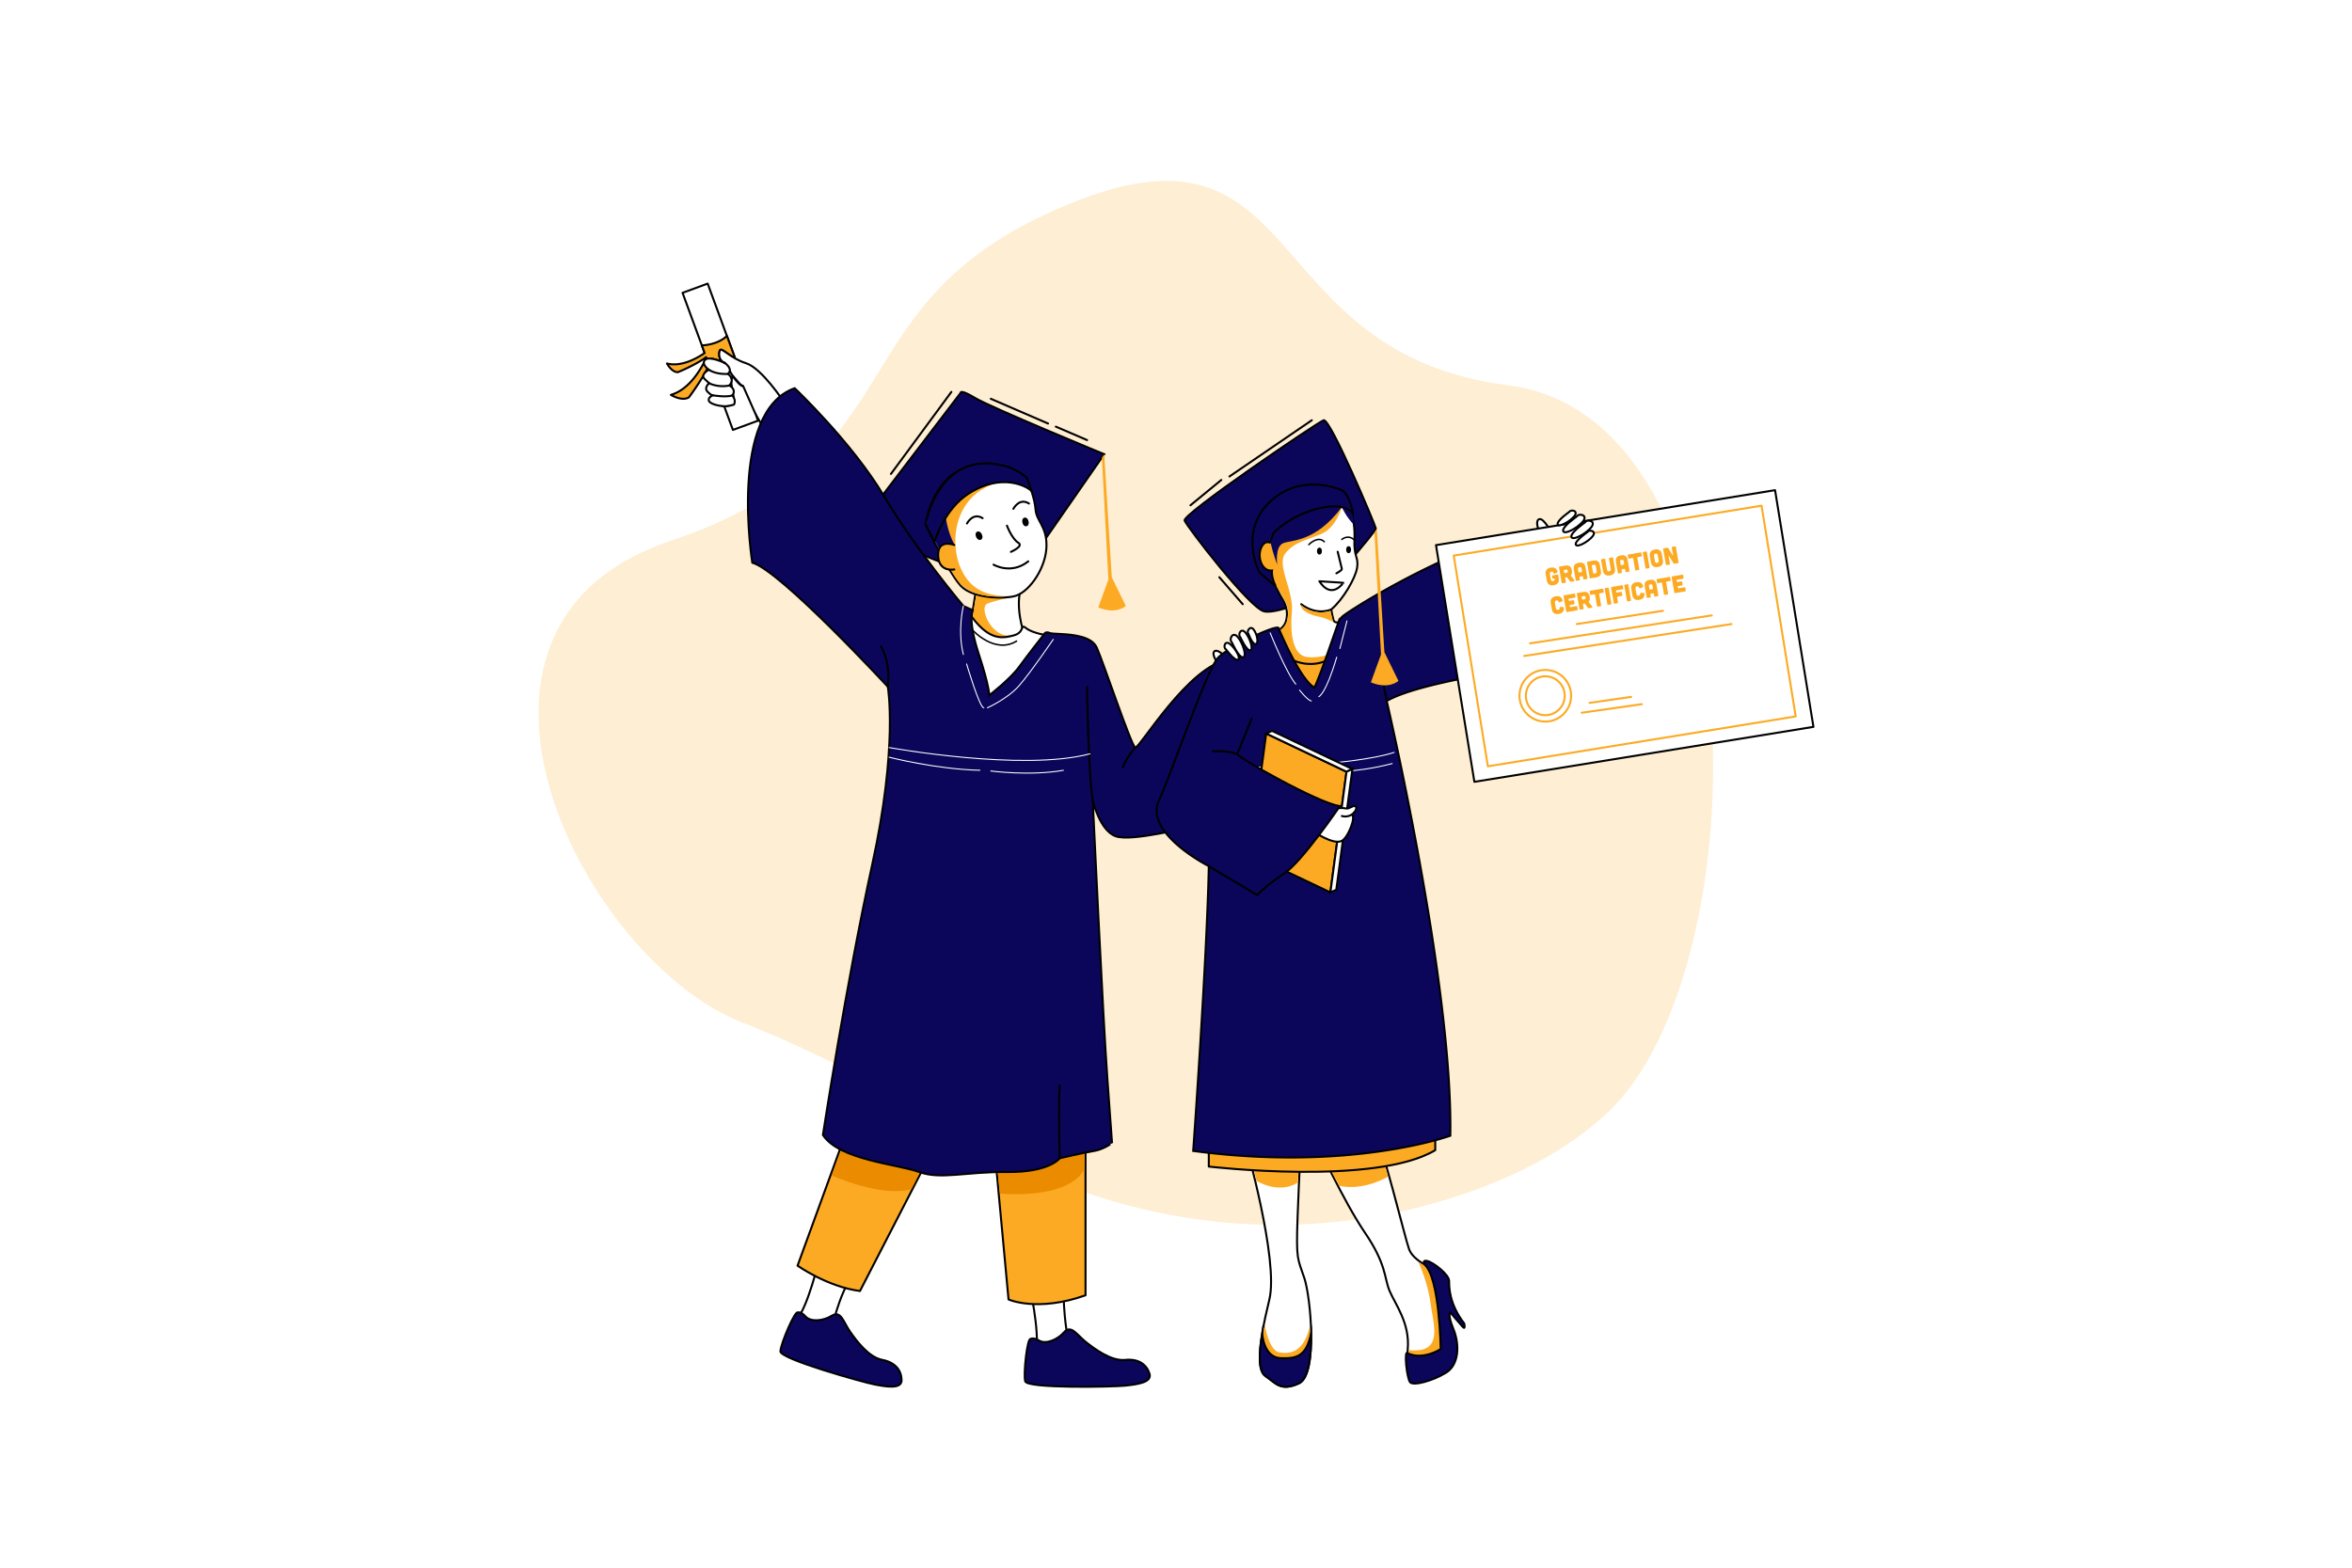 <svg id="Layer_1" data-name="Layer 1" xmlns="http://www.w3.org/2000/svg" viewBox="0 0 4680 3120"><defs><style>.cls-1,.cls-11,.cls-2{fill:#fff;}.cls-11,.cls-13,.cls-14,.cls-2,.cls-3,.cls-4,.cls-5{stroke:#000;}.cls-10,.cls-11,.cls-12,.cls-13,.cls-14,.cls-2,.cls-3,.cls-4,.cls-5{stroke-linecap:round;}.cls-12,.cls-14,.cls-2,.cls-3,.cls-5{stroke-linejoin:round;}.cls-11,.cls-12,.cls-13,.cls-2,.cls-3,.cls-4,.cls-5{stroke-width:4px;}.cls-13,.cls-3,.cls-7{fill:#fcaa23;}.cls-4,.cls-9{fill:#0b065a;}.cls-10,.cls-11,.cls-13,.cls-4{stroke-miterlimit:10;}.cls-10,.cls-12,.cls-14,.cls-5{fill:none;}.cls-6{fill:#feeed3;}.cls-8{fill:#ea8b00;}.cls-10{stroke:#fff;stroke-width:2px;}.cls-12{stroke:#fcaa23;}.cls-14{stroke-width:3px;}</style></defs><title>03</title><rect class="cls-1" width="4680" height="3120"/><path class="cls-2" d="M1432.44,697.28c-3,6.74-2.23,19.12,8.32,24.51-5.57-2.49-24.81-10.54-34.4-7.62l-9.84-26.81-38.39-104.6,50-18.37,38.24,104.19,14.9,40.61,1.54,4.18-2.6-1.5C1444,702.18,1434.64,692.32,1432.44,697.28Z"/><path class="cls-3" d="M1460.26,711.87a10.93,10.93,0,0,0,1.06-2.68l-14.9-40.61c-19.58,18.57-49.9,18.78-49.9,18.78l5.59,15.23c-15,10.31-46.38,28.26-75,20.81,0,0,9.32,17.63,21.85,17.33,0,0,35.88-14.65,56.15-30l.4,1.07c-9.59,21.07-33,63.25-70.62,74.07,0,0,22.08,13.54,35.88,4.91,0,0,34.79-45.88,45.27-76.89,9.51,1.36,20.7,6.08,24.73,7.88-10.55-5.39-11.32-17.77-8.32-24.51C1434.64,692.32,1444,702.18,1460.26,711.87Z"/><path class="cls-2" d="M1559.41,799.39s-43.71-66.74-75-76.54-48.81-32.61-51.94-25.56-2.15,20.27,9.85,25.2c0,0-31.37-15-39.53-6.2s7.77,19.54,7.77,19.54-18.58,9.36-8,19,8.56,7.84,8.56,7.84-11.15,8.81-3.22,17,10.66,7,10.66,7-11.82,4.79-7.52,12,30.8,12.55,41.93,8.06,23.91,1.72,36.45-6.2l44,75.2S1573.33,852.39,1559.41,799.39Z"/><path class="cls-4" d="M1452.17,737.94s9.52,23,26.6,30.62"/><path class="cls-5" d="M1442.08,722.39l-1.06-.49C1441.36,722.08,1441.72,722.24,1442.08,722.39Z"/><path class="cls-2" d="M1441,721.9c.34.18.7.34,1.06.49Z"/><path class="cls-2" d="M1508.33,837.26l-50,18.37L1441,808.46c4.62.09,8.63-1.35,11.93-1.64,18.8-1.68-5.87-45,5.27-57.78,0,0,14.57,20.54,20.61,19.52L1504.2,826Z"/><path class="cls-2" d="M1442.29,722.49s17.5,11.72,6.16,21.65c0,0,14.68,9.66,2.83,23.07,0,0,15.19,7.62,5.8,19.85,0,0,8.17,8.49,3.56,18.08,0,0-13.61,4.47-22.86,3.17"/><path class="cls-5" d="M1418.48,786.77s25.46,4.36,38.6.29"/><path class="cls-5" d="M1451.28,767.21s-20.57,5.08-40.24-4.49"/><path class="cls-5" d="M1448.45,744.14s-23,1.94-37.92-8.31"/><path class="cls-6" d="M2919.35,2373.87c-322.19,112.3-677.66,74.64-971.32-99.09-144.94-85.74-320.4-181.42-469.35-239.11-319.66-123.81-653.89-787.89-145.17-958.95S1649.7,601.27,2128,405.64s367.43,297,873.15,361.25,503.65,1160.33,197.23,1447.68C3121.73,2286.4,3023.54,2337.55,2919.35,2373.87Z"/><path class="cls-2" d="M1941.5,1175.2c0,3.11-7.77,57.46-14,73s47.1,70.92,109.73,11.39c0,0-19.15-53.31-4.14-94.72S1941.5,1175.2,1941.5,1175.2Z"/><path class="cls-7" d="M2009.47,1189.29s-26.91,5.07-44.68,12,7.59,65.56,42.44,63.32-7.43,56.24-35.72,31.4-40-55.19-39-55.56,9.84-55.55,9.84-55.55S1992.91,1148.51,2009.47,1189.29Z"/><path class="cls-2" d="M2085.39,1264.75s-30.54-4.14-43.48-14.49-1.55,8.28-25.36,14.49-50.73,10.35-88.51-45-36.75,242.23,25.36,207.55S2085.39,1264.75,2085.39,1264.75Z"/><path class="cls-4" d="M1738.6,1008.54l172.9-226.71s-2.09-8.28,29,10.36S2197.19,904,2197.19,904l-187.37,269.75-291.92-116.3Z"/><path class="cls-2" d="M1629.65,2508s-21.74,90.56-42.7,115.68,68.32,22.06,68.32,22.06,10.09-60.88,44.25-115.23S1629.65,2508,1629.65,2508Z"/><path class="cls-2" d="M2047.34,2553s22.52,97.05,14,139,72.2-15.53,72.2-15.53-14,6.21-17.85-111S2047.34,2553,2047.34,2553Z"/><path class="cls-3" d="M1683.22,2254.9l-96.27,264s59,41.92,124.22,50.46L1854,2292.17Z"/><path class="cls-8" d="M1680.11,2272.5l-25,66.8s96.53,44.27,158,27.57l30.63-59.17Z"/><path class="cls-3" d="M1978.76,2284.92l28,301.24s56.94,25.88,153.21-8.28v-323Z"/><path class="cls-8" d="M1989.81,2375.33s133.19,14.15,168-48.31V2283.2l-173.22,43.48Z"/><path class="cls-4" d="M2628.24,1182.64s110.35-124.41,109.32-131.14-90.89-219.73-103.83-215.08S2352,1023.55,2357.12,1036s129.4,174.56,158.39,180.78S2628.24,1182.64,2628.24,1182.64Z"/><path class="cls-2" d="M2082.28,1087.22c-.77,40.37-31.05,88-60.55,98.34-18.33,6.43-85.41,7.24-110.25-19.93-7.9-8.64-17.83-24.17-27.72-41.36h0c-5.65-9.85-11.31-20.25-16.55-30.19-2.79-5.32-5.47-10.5-8-15.4h0c-3.8-7.45-7.19-14.24-10-19.86-4.75-9.66-7.66-15.84-7.66-15.84s24.85-182.45,201.09-92.39c0,0,4.93,11.74,9.62,26.3,3.85,11.93,7.54,25.76,8.23,36.59C2062.1,1037.52,2083.06,1046.84,2082.28,1087.22Z"/><path class="cls-7" d="M1912.17,1132.12c-8.25-17.83-10.58-37-11.08-50h0s0-.49-.08-1.39c-.12-4.16-.06-7.6,0-10.09,1.11-24.29,10.37-80.71,70.43-105.33,77.65-31.83-60.51-33.38-88.74,22.52-18.53,36.69-16.09,54-16.09,54-2.41.35,26.34,93.87,26.34,93.87,12.07,21.31,19.88,28.52,19.88,28.52,33.51,30.53,91.57,22.38,91.57,22.38C1953.23,1185.73,1928,1166.23,1912.17,1132.12Z"/><path class="cls-9" d="M1899.92,1085s-22.16-8.5-29.67,7a13.19,13.19,0,0,0-.79,2c-2.8-5.32-5.47-10.5-8-15.4h0c-3.8-7.45-7.19-14.24-10-19.86,5.93-27.57,13.18-55.29,28.84-42.54C1880.36,1016.26,1882.32,1054,1899.92,1085Z"/><path class="cls-4" d="M2434.25,1458.85s-55.91,186.32-61.08,186.32-121,30.58-153.06,19.19-45.7-70.93-45.7-70.93,19.67,423.9,29,552.78l9.32,128.88S2194.6,2288,2177,2290.62s-68.33,14.49-68.33,14.49-20.18,28.21-104,27.43-132.76,15.56-175.46,0-159.94-24.08-191.77-73.78c0,0,46.32-302,98.08-538s31.06-354,31.06-354-213.76-231.36-269.66-246.89c0,0-48.66-300.2,84.36-347.3,0,0,113.87,107.66,178.06,215.31S1916.91,1206,1916.91,1206l18.63,8.4s-10.09,19.81,11.65,86.06,21.22,83.33,21.22,83.33,41.41-31.92,59-56.07,50.38-65.9,50.38-65.9,2.41-5.87,11.21-2c2.64,1.17,10.78,1.36,21.3,1.91,24.62,1.32,62.16,4.67,72.12,27.34,14.24,32.34,68.73,195.59,76.49,198.7s107.19-165.27,185.87-174.59S2434.25,1458.85,2434.25,1458.85Z"/><path class="cls-2" d="M2449.48,1318.41s-23.52-27.91-32.39-22.67,8,31.71,22.56,40.22S2457.58,1321.43,2449.48,1318.41Z"/><path class="cls-5" d="M1753.09,1286.53s19.67,30.49,13.46,80.18"/><path class="cls-5" d="M2163,1366.71s2.06,167.72,11.38,226.72"/><path class="cls-10" d="M1769.16,1487.78s265.5,48.19,399.56,12.47"/><path class="cls-10" d="M1916.91,1206s-12.16,48.91,0,96.53"/><path class="cls-10" d="M1923.38,1321.46s25.88,87.7,34.16,87.18"/><path class="cls-10" d="M1964.79,1408.64s39.85-17.82,62.63-43.59,68.32-92.54,68.32-92.54"/><path class="cls-10" d="M1769.16,1507s93.14,23.94,180.62,26"/><path class="cls-10" d="M1971.51,1534.41s78.16,10.36,144.42-1.36"/><path class="cls-5" d="M2108.68,2305.11s-3.11-93.68,0-144.93"/><path class="cls-4" d="M2051.07,2664.91s4.2-4.21,16.8,3.26,35.48-.93,49.49-16.8,25.67,5.51,43.41,19.56,50.42,38.32,78,35.52,42.95,9.81,48.55,27.55-26.61,21.47-49.48,23.8-194.2,6.07-197.94-8.86S2044.07,2660.24,2051.07,2664.91Z"/><path class="cls-4" d="M1587.92,2612.2s5.24-2.8,15.14,8,34.22,9.4,52.23-1.73,23,12.72,35.88,31.31,37.13,51.3,64.31,56.6,38.26,21.84,38.47,40.44-31.69,12.84-54.26,8.44-187.61-50.51-186.86-65.89S1582.57,2605.7,1587.92,2612.2Z"/><path class="cls-2" d="M2584.82,2753c-37.14,17.12-46.69-1-66.67-14.29-13.76-9.14-14-40.75-6.65-84.95v-.08c3.36-20.15,8.31-43,14.25-67.38,19.07-78.1-47.94-312.77-47.94-312.77,1.91-82.55,111.75-14.58,111.75-14.58s-4.45,74.9-7.61,162.55,0,81.92,13.34,121.93c6.52,19.56,13,66,13.62,110.33C2609.58,2700.13,2603.8,2744.25,2584.82,2753Z"/><path class="cls-7" d="M2516.72,2637.23s7.93,50.38,28.64,54.18,49,.69,60.73-51.76c0,0,3.36,59.87-7.25,70.74s-72,21.16-78.67-11.39S2510.94,2657,2516.72,2637.23Z"/><path class="cls-7" d="M2500.15,2350.14s43.83,27.61,82.13,3.45l2.07-34.85-90.75,3.45Z"/><path class="cls-2" d="M2618.79,2271.64s54,118.11,97.16,181.62,38.1,89.54,48.89,115.57,41.28,64.78,36.2,116.85,71.76,36.2,75.57,16.51-12.7-163.2-17.78-170.19-46.36-21-55.25-46.36-53.34-210.19-67.95-229.24S2618.79,2271.64,2618.79,2271.64Z"/><path class="cls-7" d="M2822.1,2511.63s18.63,38.3,24.15,80.74,27.95,102.14-42.79,94.55l-1.21,13.8s74,19.33,76.44-15.18-26.57-157.35-26.57-157.35S2843.14,2525.26,2822.1,2511.63Z"/><path class="cls-7" d="M2643.35,2320l21.06,39.76s40.54,12.86,97.65-17.87l-11-38.28Z"/><path class="cls-3" d="M2405.26,2264.22v57.45s331.26,38.82,450.57-32.6v-46.59Z"/><path class="cls-4" d="M2584.82,2753c-37.14,17.12-46.69-1-66.67-14.29-13.76-9.14-14-40.75-6.65-84.95.12,2.37,3.24,47.81,36.64,49.23,34.23,1.41,51.1-5.24,60.77-49.23C2609.58,2700.13,2603.8,2744.25,2584.82,2753Z"/><path class="cls-4" d="M2800.88,2693s25.4,15.71,65.89-8.1c0,0-2.13-140.83-31.57-167.59,0,0-7-10.54,4.9-7.68s43.34,26.67,43.34,40,.47,45.73,30,84.3c0,0,3.18,13.18-2.54,7.15s-25.24-29.21-25.24-29.21-5.87,3.49,6.35,33.18,11.93,70.64-14.83,87-64.87,26.51-71.38,18.89S2793.27,2685.7,2800.88,2693Z"/><path class="cls-2" d="M2674.75,990.25c2.14.11,22.78,33.47,20.36,82.47-1.79,36.28,8.8,35.71,5.18,57.45s-28.73,63.86-51.24,82.65c0,0,.48,6.34,4.31,21,3.42,13.14,32.29-4.1,32.78-2.76,8.07,22.2-18.46,172.1-68.15,163.56s-82.3-136.12-82.3-136.12,18.64-5.7,23.3-22.78,0-32.17-7.77-44.55-21-40.33-20.18-55.86c0,0-34.94,27.17-28.73-51.24S2547.93,983.79,2674.75,990.25Z"/><path class="cls-7" d="M2670,1009.33s-11.44,40.38-39.66,52.69c-28.42,12.4-54.7,16.39-72.57,38.91-18.76,23.64,16.73,74,12.85,116.73s1.58,86.94,30.68,90,54.72-9.32,54.72-9.32,41.93,97-26.39,89.29-93.95-129.14-93.95-129.14,27.44-2.33,27.18-38.56c0,0,3.36-12.35-17.86-44.35l-19.41-33.29s-12.68.51-21.22-24.07,5.69-64.7,14-57.71l17.69-32s106.28-48,128.28-35.8,21.82,21.74,21.82,21.74Z"/><path class="cls-9" d="M2670,1009.33s8.85,20.19,24,34.8c0,0-3.34-45.77-19.22-53.88s-121.75,17.12-138.54,42.81-8.28,52.6,5.18,90.9c0,0-4.87-35.48,11.47-42.69S2616.44,1080.51,2670,1009.33Z"/><path class="cls-3" d="M2575.05,1314.94s41.39,19.68,79.69-9.3,24.84,154.76-25.36,132.5S2511.93,1329.94,2575.05,1314.94Z"/><path class="cls-5" d="M2649.05,1212.82s-28.13,13.8-59.87-10.36"/><path class="cls-4" d="M2526.72,1079.82s-8.11-4-14.49,5.32c-12.85,18.75-2.76,52.8,18.81,50.21,0,0-1.83,12.63,6.53,29.23a.71.71,0,0,1-1.09.88c-7.85-6.65-29.41-25-31.15-27.52,0,0-46.91-92,36.23-151.14,61.05-43.46,130.39-10.32,130.39-10.32,16.91,16.21,19.81,45,19.81,45s-13.47-23.16-69.46-9.19-88.16,48.49-88.16,48.49Z"/><path class="cls-4" d="M2544.15,1250s42.19,102.58,71.25,118.26c0,0,5.42-8.52,28.47-74.54l18.88-54.07a31,31,0,0,1,10.9-14.76c41.64-30.64,259.78-159.49,394.13-171.33,150.62-13.27,25.36,267.89,25.36,267.89s-259.31,30.59-333.85,73.64c0,0,132,563.22,126.56,865.24,0,0-198,72.2-511.65,30.28,0,0,27.52-384.84,31.06-566.77,0,0-128.88-65.2-99.38-130.42s96.27-264,119-285.72S2540.71,1241.93,2544.15,1250Z"/><path class="cls-10" d="M2487.34,1527.17s202-2.45,286.64-29.7"/><path class="cls-10" d="M2635,1535.87s57.56,4,135.2-16.21"/><polygon class="cls-3" points="2679.3 1535.87 2647.2 1776.05 2487.34 1700.07 2519.45 1459.89 2679.3 1535.87"/><polygon class="cls-11" points="2519.45 1459.89 2531.16 1454.62 2691.01 1530.6 2679.3 1535.87 2519.45 1459.89"/><polygon class="cls-11" points="2691.01 1530.6 2679.3 1535.87 2647.2 1776.05 2658.91 1770.78 2691.01 1530.6"/><line class="cls-5" x1="2746.1" y1="1327.89" x2="2759.29" y2="1395.1"/><path class="cls-2" d="M2652.67,1609s17.94-1.9,25.36,0,16.74-9.32,20-3.11-7.77,15-7.77,15,3.8,2.94,1.21,14.15-11.72,33.15-21.48,38.39c-17.34,9.31-58.75-20.07-58.75-20.07Z"/><path class="cls-5" d="M2690.28,1620.85A24.41,24.41,0,0,1,2670,1624"/><path class="cls-4" d="M2052.31,976.87c-8.74-8.37-58.32-37.34-125.28,5.79-49,31.56-67.8,96-67.8,96h0c-10.33-20.24-17.61-35.7-17.61-35.7S1867.89,891.9,2000,927.54c14.85,4,31.91,12.94,42.71,23C2042.69,950.57,2047.62,962.31,2052.31,976.87Z"/><path class="cls-7" d="M2197.19,904l15,244.81,28,57.2s-19.15,17.86-54.87,2.85l20.19-55.38-13-242.66Z"/><path class="cls-7" d="M2739.63,1053.12l15,244.81,28,57.2s-19.16,17.86-54.87,2.85l20.19-55.38-13-242.66Z"/><path class="cls-2" d="M3088.51,1063.18s-15.94-32.84-25.82-29.94,0,32.72,12,44.53S3095.62,1068.1,3088.51,1063.18Z"/><path class="cls-4" d="M2405.26,1723.85l96.31,57.47s17.82-19.42,53.53-42.72,111-134.31,111-134.31c-42.7-5.44-208.85-100.16-204.19-103.69l28.72-70.51"/><rect class="cls-2" x="2891.15" y="1027.05" width="683.47" height="477.23" transform="translate(-160.92 533.84) rotate(-9.21)"/><rect class="cls-12" x="2922.62" y="1053.24" width="620.53" height="424.85" transform="translate(-160.92 533.84) rotate(-9.21)"/><path class="cls-2" d="M3122.18,1019.06s-24.6,17.13-22.74,24.2,24.09-5,33.11-15.89S3126,1012.91,3122.18,1019.06Z"/><path class="cls-2" d="M3137.33,1028s-29.23,20.35-27,28.76,28.62-5.92,39.34-18.89S3141.86,1020.64,3137.33,1028Z"/><path class="cls-2" d="M3153.79,1039.72s-29.23,20.35-27,28.76,28.62-5.92,39.33-18.89S3158.32,1032.41,3153.79,1039.72Z"/><path class="cls-2" d="M3158.3,1059.27s-24.76,17.23-22.88,24.35,24.24-5,33.31-16S3162.14,1053.07,3158.3,1059.27Z"/><ellipse cx="1948.05" cy="1066.29" rx="6.21" ry="8.85" transform="translate(-266.34 897.94) rotate(-24.35)"/><ellipse cx="2040.53" cy="1038.68" rx="6.21" ry="8.85" transform="translate(-185.28 501.65) rotate(-13.41)"/><path class="cls-2" d="M1977,1123.79s34.85,20.7,69-6.56"/><path class="cls-2" d="M2003.61,1046.15s9.66,26,22.77,34.16c11,6.8-14.84,18-14.84,18"/><path class="cls-2" d="M2016.36,1012.68s11.75-22.82,31.07-10.55"/><path class="cls-2" d="M1924.1,1041.82s11.75-22.81,31.07-10.54"/><path class="cls-13" d="M1898.86,1084.65s-33.19-13.22-32.16,20.94,32.16,27.69,32.16,27.69"/><circle class="cls-12" cx="3074.84" cy="1384.67" r="51.4"/><circle class="cls-12" cx="3074.84" cy="1384.67" r="38.68"/><line class="cls-2" x1="2610.23" y1="836.35" x2="2446.41" y2="948.24"/><line class="cls-2" x1="2430.1" y1="955.23" x2="2368.77" y2="1005.59"/><line class="cls-2" x1="2426.22" y1="1148.8" x2="2472.81" y2="1202.46"/><line class="cls-2" x1="1893.02" y1="780" x2="1772.76" y2="943.2"/><line class="cls-2" x1="1971.51" y1="793.68" x2="2085.39" y2="842.91"/><line class="cls-2" x1="2100.92" y1="849.12" x2="2163.03" y2="875.82"/><path class="cls-2" d="M2439.46,1292.35s16.84,23,23.65,20.68-5.12-23.25-15.76-31.37S2433.47,1289,2439.46,1292.35Z"/><path class="cls-2" d="M2451,1278.11s13.8,30.9,22.27,30-.1-28.29-10.43-40.39S2444.85,1272.74,2451,1278.11Z"/><path class="cls-2" d="M2467.92,1267.94s12.21,27,19.58,26.25-.28-24.66-9.34-35.28S2462.57,1263.21,2467.92,1267.94Z"/><path class="cls-2" d="M2484,1261.2s8.06,22.06,14.69,20.64,2.3-21.26-4.66-29.48S2479.7,1257.68,2484,1261.2Z"/><path class="cls-5" d="M2461.94,1500.6s-19.07-7.39-48.4-5.35"/><path class="cls-4" d="M2258.92,1487.78s-19,21.53-24.47,39.39"/><path class="cls-7" d="M3085.62,1129.75c10-1.75,12.79,4.52,13.67,8.18a1.43,1.43,0,0,1-1,1.79l-5.16,2.12c-.92.36-1.52,0-1.79-1-.58-2.25-1.62-3.44-4.33-3-3.52.61-3.36,2.89-2.73,6.54l1.2,6.85c.64,3.65,1.27,5.85,4.78,5.23s3.36-2.89,3-5.21l-2.76.48a1.32,1.32,0,0,1-1.67-1.18l-.67-3.8a1.31,1.31,0,0,1,1.18-1.68l9.5-1.66a1.28,1.28,0,0,1,1.67,1.18l1.12,6.42c.55,3.13,1.36,11.65-9.9,13.62s-13.4-6.32-13.94-9.46l-2.08-11.88C3075.16,1140.24,3074.36,1131.71,3085.62,1129.75Z"/><path class="cls-7" d="M3131.17,1156.94l-5.42,1a1.18,1.18,0,0,1-1.21-.48l-6.61-8.68a.48.48,0,0,0-.42-.18l-1.9.34a1.44,1.44,0,0,0-1.21,1.73l1.31,7.5a1.44,1.44,0,0,1-1.22,1.73l-5.32.93a1.45,1.45,0,0,1-1.73-1.21l-5.29-30.31a1.44,1.44,0,0,1,1.21-1.73l10.4-1.82c8.46-1.48,12.51,1.54,13.88,9.33.77,4.42.21,7.69-2,9.94a.52.52,0,0,0,0,.64l6.68,8.48A1.71,1.71,0,0,1,3131.17,1156.94Zm-19.33-21,.61,3.52a1.45,1.45,0,0,0,1.74,1.22l2.42-.43c2.28-.4,3.37-.88,2.85-3.82s-1.7-3-4-2.64l-2.42.42A1.45,1.45,0,0,0,3111.84,1136Z"/><path class="cls-7" d="M3155.13,1130.33l3.51,20.14c.19,1-.18,1.7-1.14,1.87l-5.31.93a1.3,1.3,0,0,1-1.68-1.18l-.72-4.13a1.29,1.29,0,0,0-1.68-1.18l-4.08.72a1.29,1.29,0,0,0-1.18,1.67l.72,4.13a1.28,1.28,0,0,1-1.17,1.68l-5.32.93c-.91.15-1.53-.32-1.71-1.37l-3.52-20.14c-1-6-1.21-12.52,9.48-14.39S3154.08,1124.35,3155.13,1130.33Zm-7.28,6.56-.89-5.13c-.4-2.28-.93-3.36-4.07-2.82s-3.27,1.75-2.87,4l.9,5.18a1.32,1.32,0,0,0,1.68,1.17l4.09-.71A1.33,1.33,0,0,0,3147.85,1136.89Z"/><path class="cls-7" d="M3183.54,1125.27l1.81,10.4c1.37,7.79-.94,12-9.87,13.53l-10.6,1.85a1.32,1.32,0,0,1-1.67-1.18l-5.31-30.35a1.34,1.34,0,0,1,1.17-1.73l10.59-1.85C3178.6,1114.38,3182.18,1117.48,3183.54,1125.27Zm-6.49,11.9-1.83-10.45c-.51-3-1.7-3-4-2.63l-2.57.44a1.31,1.31,0,0,0-1.18,1.68l2.46,14.06a1.32,1.32,0,0,0,1.68,1.18l2.56-.45C3176.47,1140.6,3177.54,1140,3177.05,1137.17Z"/><path class="cls-7" d="M3194,1113.16l3.26,18.63c.63,3.65,1.26,5.85,4.78,5.23s3.36-2.89,2.72-6.54l-3.25-18.63a1.29,1.29,0,0,1,1.17-1.67l5.32-.93a1.28,1.28,0,0,1,1.68,1.18l3.69,21.14c.55,3.13,1.36,11.65-9.91,13.62s-13.39-6.32-13.94-9.46l-3.69-21.14a1.29,1.29,0,0,1,1.18-1.67l5.31-.93A1.28,1.28,0,0,1,3194,1113.16Z"/><path class="cls-7" d="M3238.93,1115.69l3.52,20.14c.18,1.05-.19,1.7-1.14,1.86l-5.32.93a1.3,1.3,0,0,1-1.68-1.17l-.72-4.14a1.27,1.27,0,0,0-1.67-1.17l-4.09.71a1.31,1.31,0,0,0-1.18,1.68l.73,4.13a1.28,1.28,0,0,1-1.18,1.67l-5.32.93c-.9.16-1.52-.32-1.71-1.37l-3.52-20.14c-1-6-1.21-12.51,9.48-14.38S3237.88,1109.7,3238.93,1115.69Zm-7.27,6.56-.9-5.14c-.4-2.28-.93-3.36-4.07-2.81s-3.27,1.75-2.87,4l.91,5.17a1.31,1.31,0,0,0,1.67,1.18l4.09-.71A1.34,1.34,0,0,0,3231.66,1122.25Z"/><path class="cls-7" d="M3253.66,1134.07l-3.88-22.24a1.29,1.29,0,0,0-1.68-1.18l-6.65,1.17a1.32,1.32,0,0,1-1.67-1.18l-.93-5.32a1.29,1.29,0,0,1,1.17-1.67l24.33-4.25a1.27,1.27,0,0,1,1.67,1.17l.93,5.32a1.31,1.31,0,0,1-1.18,1.68l-6.65,1.16a1.29,1.29,0,0,0-1.17,1.67l3.88,22.24a1.29,1.29,0,0,1-1.17,1.67l-5.32.93A1.32,1.32,0,0,1,3253.66,1134.07Z"/><path class="cls-7" d="M3270.06,1098.4l5.22-.92a1.28,1.28,0,0,1,1.68,1.18l5.31,30.41a1.29,1.29,0,0,1-1.17,1.67l-5.23.91a1.31,1.31,0,0,1-1.67-1.17l-5.32-30.41A1.3,1.3,0,0,1,3270.06,1098.4Z"/><path class="cls-7" d="M3298.88,1128.51c-11.26,2-13.39-6.32-13.94-9.46l-2.08-11.87c-.55-3.14-1.35-11.66,9.91-13.63s13.39,6.32,13.94,9.46l2.08,11.88C3309.33,1118,3310.14,1126.55,3298.88,1128.51Zm-4.68-26.79c-3.52.61-3.36,2.89-2.72,6.54l1.19,6.85c.64,3.65,1.27,5.85,4.78,5.23s3.36-2.89,2.73-6.54L3299,1107C3298.34,1103.3,3297.71,1101.1,3294.2,1101.72Z"/><path class="cls-7" d="M3310.56,1091.32l7-1.22a1.68,1.68,0,0,1,1.86.8l9.22,14.69c.27.4.63.24.54-.24l-2.68-15.34a1.31,1.31,0,0,1,1.18-1.68l5.32-.93a1.29,1.29,0,0,1,1.68,1.18L3340,1119a1.3,1.3,0,0,1-1.18,1.67l-7,1.22a1.66,1.66,0,0,1-1.85-.8l-9.23-14.69c-.26-.4-.63-.24-.55.24l2.68,15.34a1.3,1.3,0,0,1-1.17,1.68l-5.32.93a1.33,1.33,0,0,1-1.68-1.18l-5.31-30.4A1.31,1.31,0,0,1,3310.56,1091.32Z"/><path class="cls-7" d="M3095.59,1186.78c10.12-1.76,12.87,4.76,13.7,8.38a1.26,1.26,0,0,1-.81,1.51l-5.07,2.11a1.61,1.61,0,0,1-2.16-1.14c-.6-2.05-1.67-3.13-4.24-2.69-3.51.62-3.36,2.9-2.72,6.55l1.2,6.84c.64,3.66,1.26,5.85,4.78,5.24,2.61-.46,3.11-1.82,3-4a1.51,1.51,0,0,1,1.61-1.7l5.58.24a1.28,1.28,0,0,1,1.28,1.2c.45,3.65.07,10.71-10.05,12.48-11.26,2-13.4-6.33-13.95-9.46l-2.07-11.88C3085.13,1197.28,3084.33,1188.75,3095.59,1186.78Z"/><path class="cls-7" d="M3112.33,1184.74l20-3.49a1.29,1.29,0,0,1,1.68,1.18l.93,5.32a1.31,1.31,0,0,1-1.18,1.68l-11.49,2a1.29,1.29,0,0,0-1.18,1.67l.26,1.52a1.32,1.32,0,0,0,1.68,1.17l7.36-1.28a1.28,1.28,0,0,1,1.68,1.17l.93,5.32a1.31,1.31,0,0,1-1.18,1.68l-7.36,1.29a1.29,1.29,0,0,0-1.18,1.67l.26,1.52a1.32,1.32,0,0,0,1.68,1.18l11.5-2a1.27,1.27,0,0,1,1.67,1.17l.93,5.33a1.28,1.28,0,0,1-1.17,1.67l-20,3.49a1.32,1.32,0,0,1-1.67-1.18l-5.32-30.4A1.31,1.31,0,0,1,3112.33,1184.74Z"/><path class="cls-7" d="M3166.66,1209.52l-5.42.94a1.16,1.16,0,0,1-1.21-.47l-6.61-8.68a.48.48,0,0,0-.42-.18l-1.9.33a1.45,1.45,0,0,0-1.21,1.74l1.31,7.5a1.44,1.44,0,0,1-1.22,1.73l-5.32.93a1.45,1.45,0,0,1-1.73-1.22l-5.29-30.3a1.44,1.44,0,0,1,1.21-1.73l10.4-1.82c8.46-1.48,12.51,1.53,13.88,9.33.77,4.41.21,7.69-2,9.94a.52.52,0,0,0,0,.64l6.68,8.48A1.71,1.71,0,0,1,3166.66,1209.52Zm-19.33-21,.61,3.52a1.45,1.45,0,0,0,1.74,1.21l2.42-.42c2.28-.4,3.37-.88,2.85-3.83s-1.7-3-4-2.63l-2.42.42A1.45,1.45,0,0,0,3147.33,1188.56Z"/><path class="cls-7" d="M3177.78,1206.11l-3.89-22.24a1.27,1.27,0,0,0-1.67-1.17l-6.65,1.16a1.33,1.33,0,0,1-1.68-1.18l-.92-5.32a1.29,1.29,0,0,1,1.17-1.67l24.32-4.25a1.28,1.28,0,0,1,1.68,1.17l.93,5.32a1.31,1.31,0,0,1-1.18,1.68l-6.65,1.16a1.3,1.3,0,0,0-1.18,1.67l3.89,22.24a1.29,1.29,0,0,1-1.18,1.67l-5.32.93A1.31,1.31,0,0,1,3177.78,1206.11Z"/><path class="cls-7" d="M3194.18,1170.44l5.22-.92a1.29,1.29,0,0,1,1.68,1.18l5.31,30.41a1.29,1.29,0,0,1-1.18,1.67l-5.22.91a1.31,1.31,0,0,1-1.67-1.17l-5.32-30.41A1.3,1.3,0,0,1,3194.18,1170.44Z"/><path class="cls-7" d="M3207,1168.19l20.42-3.57a1.29,1.29,0,0,1,1.68,1.18l.93,5.32a1.31,1.31,0,0,1-1.18,1.68l-12,2.09a1.3,1.3,0,0,0-1.18,1.67l.27,1.52a1.32,1.32,0,0,0,1.67,1.18l7.84-1.37a1.27,1.27,0,0,1,1.67,1.18l.93,5.32a1.29,1.29,0,0,1-1.17,1.67l-7.84,1.37a1.31,1.31,0,0,0-1.18,1.67l1.7,9.7a1.3,1.3,0,0,1-1.18,1.67l-5.6,1a1.32,1.32,0,0,1-1.68-1.17l-5.31-30.41A1.3,1.3,0,0,1,3207,1168.19Z"/><path class="cls-7" d="M3233.16,1163.63l5.22-.92a1.29,1.29,0,0,1,1.68,1.18l5.31,30.41a1.3,1.3,0,0,1-1.18,1.67l-5.22.91a1.32,1.32,0,0,1-1.68-1.17L3232,1165.3A1.29,1.29,0,0,1,3233.16,1163.63Z"/><path class="cls-7" d="M3255.87,1158.78c10.12-1.77,12.87,4.75,13.7,8.37a1.27,1.27,0,0,1-.81,1.52l-5.07,2.11a1.62,1.62,0,0,1-2.16-1.15c-.6-2-1.67-3.13-4.24-2.68-3.51.61-3.36,2.89-2.72,6.54l1.2,6.85c.64,3.65,1.26,5.85,4.78,5.23,2.61-.45,3.11-1.82,3-4a1.51,1.51,0,0,1,1.61-1.7l5.58.25a1.26,1.26,0,0,1,1.28,1.19c.45,3.65.07,10.71-10.05,12.48-11.26,2-13.4-6.32-13.95-9.46L3246,1172.4C3245.41,1169.27,3244.61,1160.74,3255.87,1158.78Z"/><path class="cls-7" d="M3296.23,1164.45l3.52,20.14c.18,1.05-.19,1.7-1.14,1.87l-5.32.93a1.3,1.3,0,0,1-1.67-1.18l-.73-4.13a1.28,1.28,0,0,0-1.67-1.18l-4.09.72a1.29,1.29,0,0,0-1.17,1.67l.72,4.14a1.29,1.29,0,0,1-1.18,1.67l-5.32.93c-.9.16-1.52-.32-1.7-1.37l-3.52-20.14c-1.05-6-1.21-12.52,9.48-14.39S3295.19,1158.47,3296.23,1164.45ZM3289,1171l-.9-5.13c-.4-2.28-.93-3.36-4.06-2.81s-3.27,1.74-2.87,4l.9,5.18a1.33,1.33,0,0,0,1.67,1.18l4.09-.72A1.34,1.34,0,0,0,3289,1171Z"/><path class="cls-7" d="M3311,1182.83l-3.89-22.23a1.28,1.28,0,0,0-1.67-1.18l-6.65,1.17a1.33,1.33,0,0,1-1.68-1.18l-.93-5.32a1.31,1.31,0,0,1,1.18-1.68l24.32-4.25a1.29,1.29,0,0,1,1.68,1.18l.93,5.32a1.31,1.31,0,0,1-1.18,1.68l-6.65,1.16a1.3,1.3,0,0,0-1.18,1.67l3.89,22.24a1.3,1.3,0,0,1-1.18,1.67l-5.32.93A1.32,1.32,0,0,1,3311,1182.83Z"/><path class="cls-7" d="M3327.37,1147.16l20-3.48a1.28,1.28,0,0,1,1.68,1.17l.92,5.32a1.3,1.3,0,0,1-1.17,1.68l-11.5,2a1.29,1.29,0,0,0-1.17,1.67l.26,1.52a1.33,1.33,0,0,0,1.68,1.18l7.36-1.29a1.29,1.29,0,0,1,1.68,1.18l.93,5.32a1.3,1.3,0,0,1-1.18,1.67l-7.36,1.29a1.29,1.29,0,0,0-1.18,1.67l.26,1.52a1.32,1.32,0,0,0,1.68,1.18l11.5-2a1.29,1.29,0,0,1,1.67,1.18l.93,5.32a1.28,1.28,0,0,1-1.18,1.67l-20,3.49a1.32,1.32,0,0,1-1.68-1.18l-5.31-30.4A1.31,1.31,0,0,1,3327.37,1147.16Z"/><line class="cls-12" x1="3137.61" y1="1241.97" x2="3309.05" y2="1215.58"/><line class="cls-12" x1="3044.51" y1="1280.42" x2="3406.03" y2="1224.75"/><line class="cls-12" x1="3032.85" y1="1305.49" x2="3445.39" y2="1241.97"/><line class="cls-12" x1="3162.93" y1="1398.85" x2="3245.69" y2="1386.9"/><line class="cls-12" x1="3147.3" y1="1418.47" x2="3266.99" y2="1401.39"/><path class="cls-10" d="M2527.41,1259.57s31.91,79.63,50.9,101.93"/><path class="cls-10" d="M2585.9,1373.44s15,19.5,23.29,21.66"/><path class="cls-10" d="M2624.2,1386.38s13.6-3.9,35.53-78.3"/><line class="cls-10" x1="2666.13" y1="1290.63" x2="2680.15" y2="1235.76"/><path class="cls-7" d="M2588.14,1204.36s-1,1.21,2.76,6.9,17.77,13.29,31.92,15.7,30.19,10.87,30.19,10.87l-5.86-21.91S2618.68,1227.31,2588.14,1204.36Z"/><path class="cls-14" d="M1935.5,1254.26s43.78,48.32,87.26,21.67"/><ellipse cx="2625.43" cy="1096.79" rx="4.92" ry="6.99"/><ellipse cx="2683.47" cy="1093.94" rx="4.92" ry="6.99"/><path class="cls-14" d="M2604.27,1083.85s17.86-18.63,30.8-5.69"/><path class="cls-14" d="M2670,1073.58s12.59-11.24,25.53,1.7"/><path class="cls-2" d="M2661.73,1098.08s7.5,30.8,8.28,33.91-10.87,9-10.87,9"/><path class="cls-2" d="M2625.19,1156.83l47.71,3S2650,1194.61,2625.19,1156.83Z"/></svg>